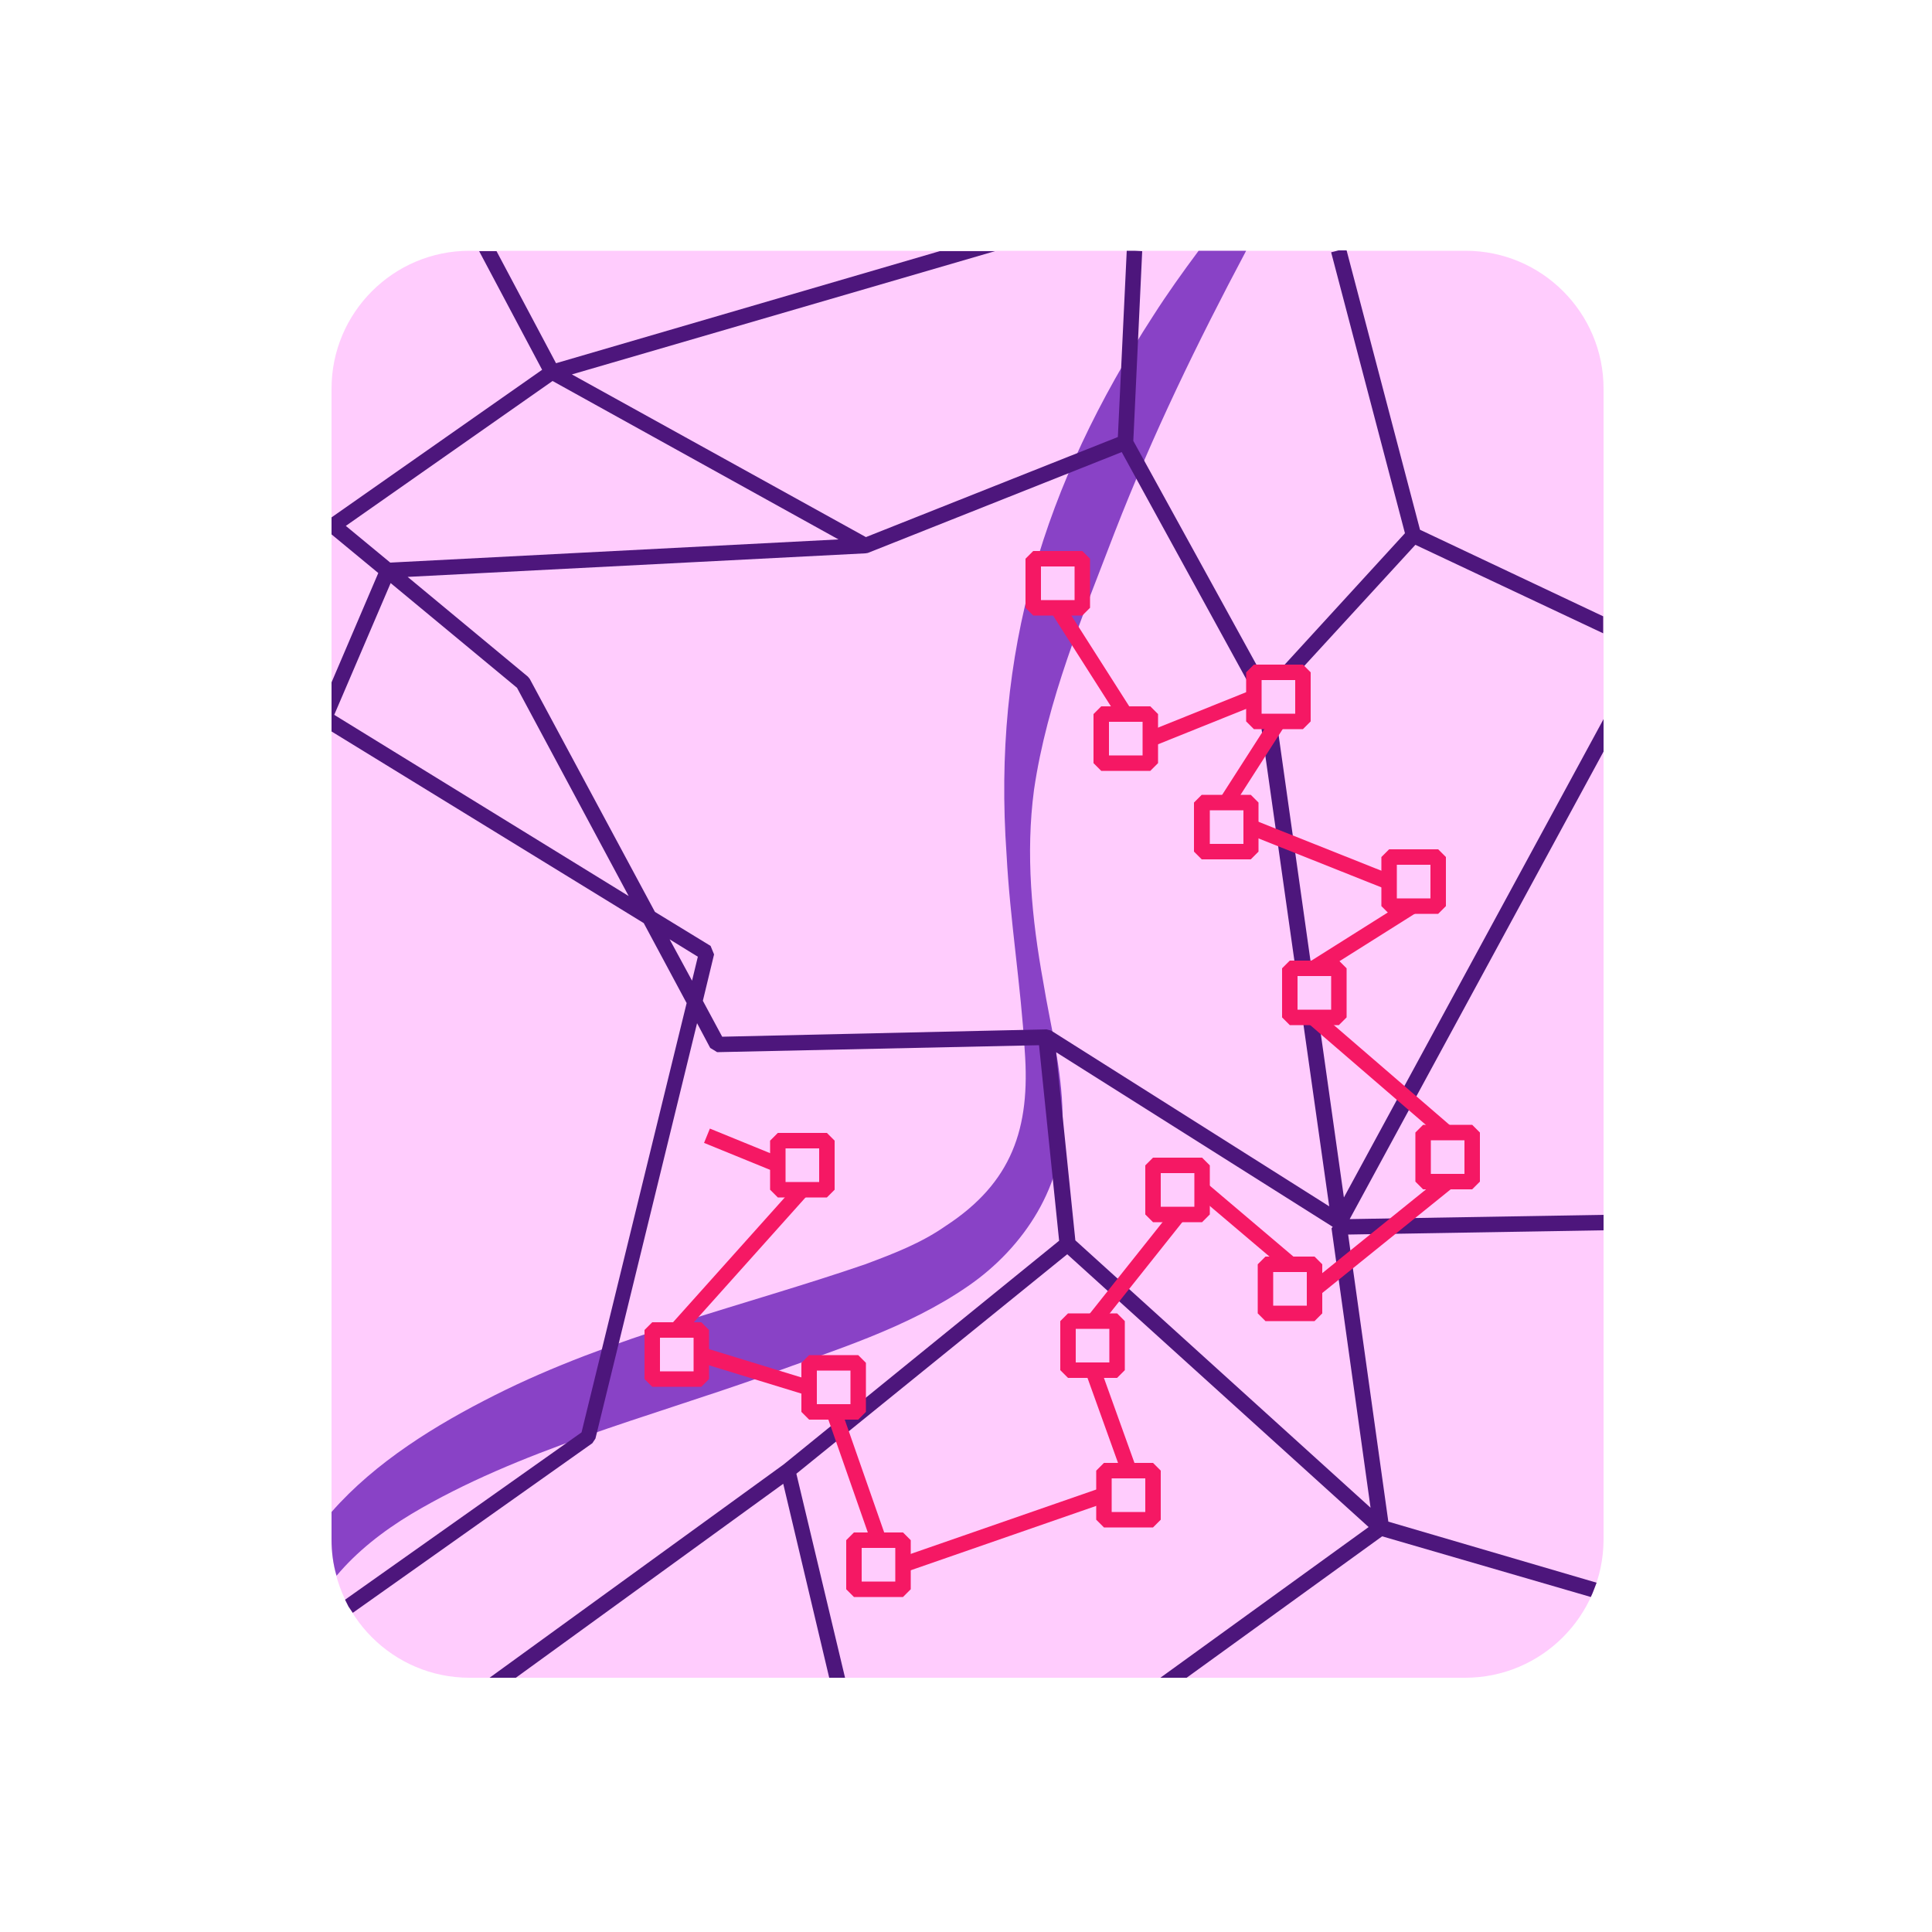 <svg xmlns="http://www.w3.org/2000/svg" xmlns:xlink="http://www.w3.org/1999/xlink" id="Calque_1" x="0px" y="0px" viewBox="0 0 500 500" style="enable-background:new 0 0 500 500;" xml:space="preserve"><style type="text/css">	.st0{fill:#FFCCFD;}	.st1{fill:none;}	.st2{fill:#8942C6;}	.st3{fill:#4D167C;}	.st4{fill:#F51864;}</style><g>	<path class="st0" d="M379.2,434.2H121.5c-19.7,0-35.7-16-35.7-35.7V100.6c0-19.7,16-35.7,35.7-35.7h257.8c19.7,0,35.7,16,35.7,35.7  v297.9C414.9,418.2,398.9,434.2,379.2,434.2z"></path>	<g>		<g>			<g>				<path class="st1" d="M379.2,64.9h-56.8c-12.6,23.7-24.2,47.6-34,72.8c-8.3,21.8-17.5,43.5-20.9,66.7     c-2.2,16.6-0.6,33.3,2.4,49.8c1.9,11.1,4.8,22.1,5,34.4c0.7,17.9-9.9,34.2-24.4,44.2c-15.9,10.9-34.7,16.6-52.3,23.1     c-30.8,11-64.1,19.4-91.8,35.9c-7.5,4.5-14.2,9.8-19.5,16.1c4.1,15.2,18,26.3,34.4,26.3h257.8c19.7,0,35.7-16,35.7-35.7V100.6     C414.9,80.9,398.9,64.9,379.2,64.9z"></path>				<path class="st1" d="M128,361.1c30.3-15.3,64.8-23.2,95.9-33.9c7.5-2.8,14.4-5.5,20.8-9.9c17.2-11.3,22-25.3,20.5-45.4     c-1-16.9-3.9-33.7-4.7-50.7c-3.8-52.4,9.6-95.7,37.9-139.4c3.7-5.7,7.6-11.4,11.8-16.9H121.5c-19.7,0-35.7,16-35.7,35.7v290.8     C97.2,378.3,112.9,368.7,128,361.1z"></path>				<path class="st2" d="M106.5,391.8c27.7-16.5,61-24.9,91.8-35.9c17.6-6.5,36.4-12.1,52.3-23.1c14.5-10,25.1-26.3,24.4-44.2     c-0.2-12.3-3.2-23.3-5-34.4c-3-16.5-4.6-33.2-2.4-49.8c3.4-23.2,12.6-45,20.9-66.7c9.8-25.2,21.4-49.1,34-72.8h-12.3     c-4.1,5.5-8.1,11.1-11.8,16.9c-28.3,43.7-41.6,87-37.9,139.4c0.9,17,3.7,33.8,4.7,50.7c1.5,20.1-3.3,34.2-20.5,45.4     c-6.3,4.4-13.3,7.1-20.8,9.9c-31.1,10.7-65.6,18.6-95.9,33.9c-15.1,7.6-30.8,17.2-42.2,30.2v7.1c0,3.2,0.4,6.4,1.3,9.4     C92.3,401.6,99,396.3,106.5,391.8z"></path>			</g>		</g>		<g>			<polygon class="st1" points="276.3,324.6 206.2,381.3 218.8,434.2 300.3,434.2 354.3,395.2    "></polygon>			<polygon class="st1" points="217,139.7 143,98.6 89.5,136.1 101,145.6    "></polygon>			<polygon class="st1" points="133.5,434.2 214.6,434.2 202.7,384    "></polygon>			<path class="st1" d="M274.3,321.1l-5.2-50.6l-83.3,1.8l-1.8-1.1l-3.4-6.4l-26.3,107.5l-0.8,1.2l-62,43.9l-1.1-1.6    c6.1,11,17.8,18.5,31.3,18.5h5.2l76.1-55.2L274.3,321.1z"></path>			<polygon class="st1" points="179.1,253.8 180.6,247.5 173.3,243    "></polygon>			<polygon class="st1" points="344.9,317.5 273.3,272.3 278.3,321 354.7,390.2 344.5,317.9    "></polygon>			<path class="st1" d="M357.8,397.6l-50.6,36.6h72.1c14.4,0,26.8-8.6,32.5-20.9L357.8,397.6z"></path>			<path class="st1" d="M177.7,259.6l-11.1-20.7l-80.8-49.6v209.3c0,5.5,1.3,10.7,3.5,15.4l61.2-43.3L177.7,259.6z"></path>			<polygon class="st1" points="325.6,181 290.4,117.1 224.8,143.2 224.1,143.3 105.6,149.4 136.7,175.2 137.2,175.8 169.6,236     184,244.9 184.9,247 181.9,259 186.9,268.3 270.8,266.4 271.9,266.7 344,312.2    "></polygon>			<polygon class="st1" points="101.1,150.9 86.5,185 162.8,231.9 133.9,178    "></polygon>			<polygon class="st1" points="293.4,114.1 327.9,177 363.6,138.1 344.6,65.4 346.5,64.9 293.7,64.9 295.7,65    "></polygon>			<path class="st1" d="M414.9,159.6v-59c0-19.7-16-35.7-35.7-35.7h-30.6l19,72.3L414.9,159.6z"></path>			<polygon class="st1" points="224.2,139.1 289.4,113.2 291.7,64.9 257.5,64.9 148,96.9    "></polygon>			<polygon class="st1" points="329.6,181 347.7,309.9 414.9,186.2 414.9,164 366.3,141.1    "></polygon>			<path class="st1" d="M359.2,393.8l53.9,15.8c1.1-3.5,1.8-7.2,1.8-11.1v-80l-66.1,1.1L359.2,393.8z"></path>			<polygon class="st1" points="414.9,314.5 414.9,194.5 349.2,315.6    "></polygon>			<polygon class="st1" points="243.2,64.9 128.5,64.9 143.9,93.9    "></polygon>			<polygon class="st1" points="85.8,138.2 85.8,176.5 97.9,148.2    "></polygon>			<path class="st1" d="M123.9,64.9h-2.5c-19.7,0-35.7,16-35.7,35.7v33.2l54.5-38.2L123.9,64.9z"></path>			<path class="st3" d="M411.7,413.3c0.6-1.2,1-2.5,1.5-3.7l-53.9-15.8l-10.4-74.3l66.1-1.1v-4l-65.7,1.1l65.7-121v-8.4l-67.2,123.8    L329.6,181l36.7-40l48.6,22.9v-4.4l-47.4-22.4l-19-72.3h-2.1l-1.9,0.5l19.1,72.7L327.9,177l-34.6-62.9l2.3-49.1l-2-0.1h-2    l-2.3,48.2l-65.2,25.9L148,96.9l109.5-31.9h-14.3l-99.3,29l-15.4-29h-4.5l16.3,30.7l-54.5,38.2v4.4l12.1,10l-12.1,28.3v12.7    l80.8,49.6l11.1,20.7l-27.2,111.1l-61.2,43.3c0.3,0.6,0.6,1.2,0.9,1.8l1.1,1.6l62-43.9l0.8-1.2l26.3-107.5l3.4,6.4l1.8,1.1    l83.3-1.8l5.2,50.6L202.8,379l-76.1,55.2h6.8l69.2-50.2l11.9,50.2h4.1l-12.6-52.8l70.1-56.8l78,70.6l-53.9,39h6.8l50.6-36.6    L411.7,413.3z M89.5,136.1L143,98.6l74,41L101,145.6L89.5,136.1z M86.5,185l14.6-34.1l32.7,27.1l28.9,53.9L86.5,185z     M179.1,253.8l-5.8-10.7l7.3,4.5L179.1,253.8z M270.8,266.4l-83.9,1.9l-5-9.3l2.9-12l-0.9-2.2l-14.4-8.8l-32.4-60.3l-0.5-0.6    l-31.1-25.8l118.5-6.1l0.6-0.1l65.7-26.1l35.1,64L344,312.2l-72-45.5L270.8,266.4z M278.3,321l-5-48.7l71.6,45.2l-0.3,0.4    l10.1,72.3L278.3,321z"></path>		</g>		<g>			<g>				<g>					<rect x="267.4" y="144.6" class="st0" width="12.7" height="12.7"></rect>					<path class="st4" d="M280.1,159.3h-12.7l-2-2v-12.7l2-2h12.7l2,2v12.7L280.1,159.3z M269.4,155.3h8.7v-8.7h-8.7V155.3z"></path>				</g>				<g>					<rect x="285" y="184.9" class="st0" width="12.7" height="12.7"></rect>					<path class="st4" d="M297.7,199.5H285l-2-2v-12.7l2-2h12.7l2,2v12.7L297.7,199.5z M287,195.5h8.7v-8.7H287V195.5z"></path>				</g>				<g>					<rect x="324.5" y="174" class="st0" width="12.7" height="12.7"></rect>					<path class="st4" d="M337.2,188.7h-12.7l-2-2V174l2-2h12.7l2,2v12.7L337.2,188.7z M326.5,184.7h8.7V176h-8.7V184.7z"></path>				</g>				<g>					<rect x="311.1" y="207.7" class="st0" width="12.7" height="12.7"></rect>					<path class="st4" d="M323.7,222.4h-12.7l-2-2v-12.7l2-2h12.7l2,2v12.7L323.7,222.4z M313.1,218.4h8.7v-8.7h-8.7V218.4z"></path>				</g>				<g>					<rect x="359.5" y="221.8" class="st0" width="12.7" height="12.7"></rect>					<path class="st4" d="M372.2,236.5h-12.7l-2-2v-12.7l2-2h12.7l2,2v12.7L372.2,236.5z M361.5,232.5h8.7v-8.7h-8.7V232.5z"></path>				</g>				<g>					<rect x="333.8" y="250.7" class="st0" width="12.7" height="12.7"></rect>					<path class="st4" d="M346.5,265.3h-12.7l-2-2v-12.7l2-2h12.7l2,2v12.7L346.5,265.3z M335.8,261.3h8.7v-8.7h-8.7V261.3z"></path>				</g>				<g>					<rect x="368.3" y="293.1" class="st0" width="12.7" height="12.7"></rect>					<path class="st4" d="M381,307.8h-12.7l-2-2v-12.7l2-2H381l2,2v12.7L381,307.8z M370.3,303.8h8.7v-8.7h-8.7V303.8z"></path>				</g>				<g>					<rect x="327.5" y="327.3" class="st0" width="12.7" height="12.7"></rect>					<path class="st4" d="M340.2,341.9h-12.7l-2-2v-12.7l2-2h12.7l2,2v12.7L340.2,341.9z M329.5,337.9h8.7v-8.7h-8.7V337.9z"></path>				</g>				<g>					<rect x="298.4" y="301.6" class="st0" width="12.7" height="12.7"></rect>					<path class="st4" d="M311.1,316.3h-12.7l-2-2v-12.7l2-2h12.7l2,2v12.7L311.1,316.3z M300.4,312.3h8.7v-8.7h-8.7V312.3z"></path>				</g>				<g>					<rect x="276.4" y="341.9" class="st0" width="12.7" height="12.7"></rect>					<path class="st4" d="M289.1,356.6h-12.7l-2-2v-12.7l2-2h12.7l2,2v12.7L289.1,356.6z M278.4,352.6h8.7v-8.7h-8.7V352.6z"></path>				</g>				<g>					<rect x="285.7" y="380.6" class="st0" width="12.7" height="12.7"></rect>					<path class="st4" d="M298.4,395.3h-12.7l-2-2v-12.7l2-2h12.7l2,2v12.7L298.4,395.3z M287.7,391.3h8.7v-8.7h-8.7V391.3z"></path>				</g>				<g>					<rect x="221" y="398.6" class="st0" width="12.7" height="12.7"></rect>					<path class="st4" d="M233.7,413.3H221l-2-2v-12.7l2-2h12.7l2,2v12.7L233.7,413.3z M223,409.3h8.7v-8.7H223V409.3z"></path>				</g>				<g>					<rect x="209.4" y="352.7" class="st0" width="12.7" height="12.7"></rect>					<path class="st4" d="M222.1,367.4h-12.7l-2-2v-12.7l2-2h12.7l2,2v12.7L222.1,367.4z M211.4,363.4h8.7v-8.7h-8.7V363.4z"></path>				</g>				<g>					<rect x="168.8" y="344.2" class="st0" width="12.7" height="12.7"></rect>					<path class="st4" d="M181.5,358.9h-12.7l-2-2v-12.7l2-2h12.7l2,2v12.7L181.5,358.9z M170.8,354.9h8.7v-8.7h-8.7V354.9z"></path>				</g>				<g>					<rect x="201.3" y="295.2" class="st0" width="12.7" height="12.7"></rect>					<path class="st4" d="M214,309.9h-12.7l-2-2v-12.7l2-2H214l2,2v12.7L214,309.9z M203.3,305.9h8.7v-8.7h-8.7V305.9z"></path>				</g>			</g>			<g>				<g>											<rect x="280.6" y="154.7" transform="matrix(0.843 -0.537 0.537 0.843 -47.664 178.661)" class="st4" width="4" height="32.7"></rect>				</g>				<g>											<rect x="296.6" y="183.8" transform="matrix(0.928 -0.373 0.373 0.928 -46.853 129.478)" class="st4" width="28.9" height="4"></rect>				</g>				<g>											<rect x="311.7" y="195.2" transform="matrix(0.54 -0.842 0.842 0.54 -16.9 363.553)" class="st4" width="25" height="4"></rect>				</g>				<g>											<rect x="339.8" y="202.1" transform="matrix(0.37 -0.929 0.929 0.37 10.015 457.002)" class="st4" width="4" height="38.1"></rect>				</g>				<g>											<rect x="337.9" y="240.6" transform="matrix(0.846 -0.533 0.533 0.846 -74.96 225.313)" class="st4" width="30.3" height="4"></rect>				</g>				<g>											<rect x="355.4" y="255.4" transform="matrix(0.653 -0.757 0.757 0.653 -86.663 367.276)" class="st4" width="4" height="45.5"></rect>				</g>				<g>											<rect x="335.3" y="317.7" transform="matrix(0.778 -0.628 0.628 0.778 -121.494 295.563)" class="st4" width="44.3" height="4"></rect>				</g>				<g>											<rect x="320.5" y="302.7" transform="matrix(0.647 -0.763 0.763 0.647 -128.318 358.175)" class="st4" width="4" height="29.9"></rect>				</g>				<g>											<rect x="276" y="326.1" transform="matrix(0.623 -0.783 0.783 0.623 -145.899 353.724)" class="st4" width="35.3" height="4"></rect>				</g>				<g>											<rect x="285.4" y="353.8" transform="matrix(0.941 -0.338 0.338 0.941 -107.246 118.627)" class="st4" width="4" height="27.6"></rect>				</g>				<g>											<rect x="232.1" y="393.9" transform="matrix(0.945 -0.328 0.328 0.945 -115.387 106.928)" class="st4" width="55.1" height="4"></rect>				</g>				<g>											<rect x="219.5" y="364.4" transform="matrix(0.944 -0.33 0.33 0.944 -113.578 94.412)" class="st4" width="4" height="35.2"></rect>				</g>				<g>											<rect x="193.5" y="340.2" transform="matrix(0.293 -0.956 0.956 0.293 -201.021 437.85)" class="st4" width="4" height="29.1"></rect>				</g>				<g>											<rect x="167.1" y="324.1" transform="matrix(0.667 -0.745 0.745 0.667 -179.14 250.976)" class="st4" width="48.7" height="4"></rect>				</g>				<g>											<rect x="190.1" y="287.9" transform="matrix(0.378 -0.926 0.926 0.378 -156.246 362.987)" class="st4" width="4" height="19.9"></rect>				</g>			</g>		</g>	</g></g></svg>
